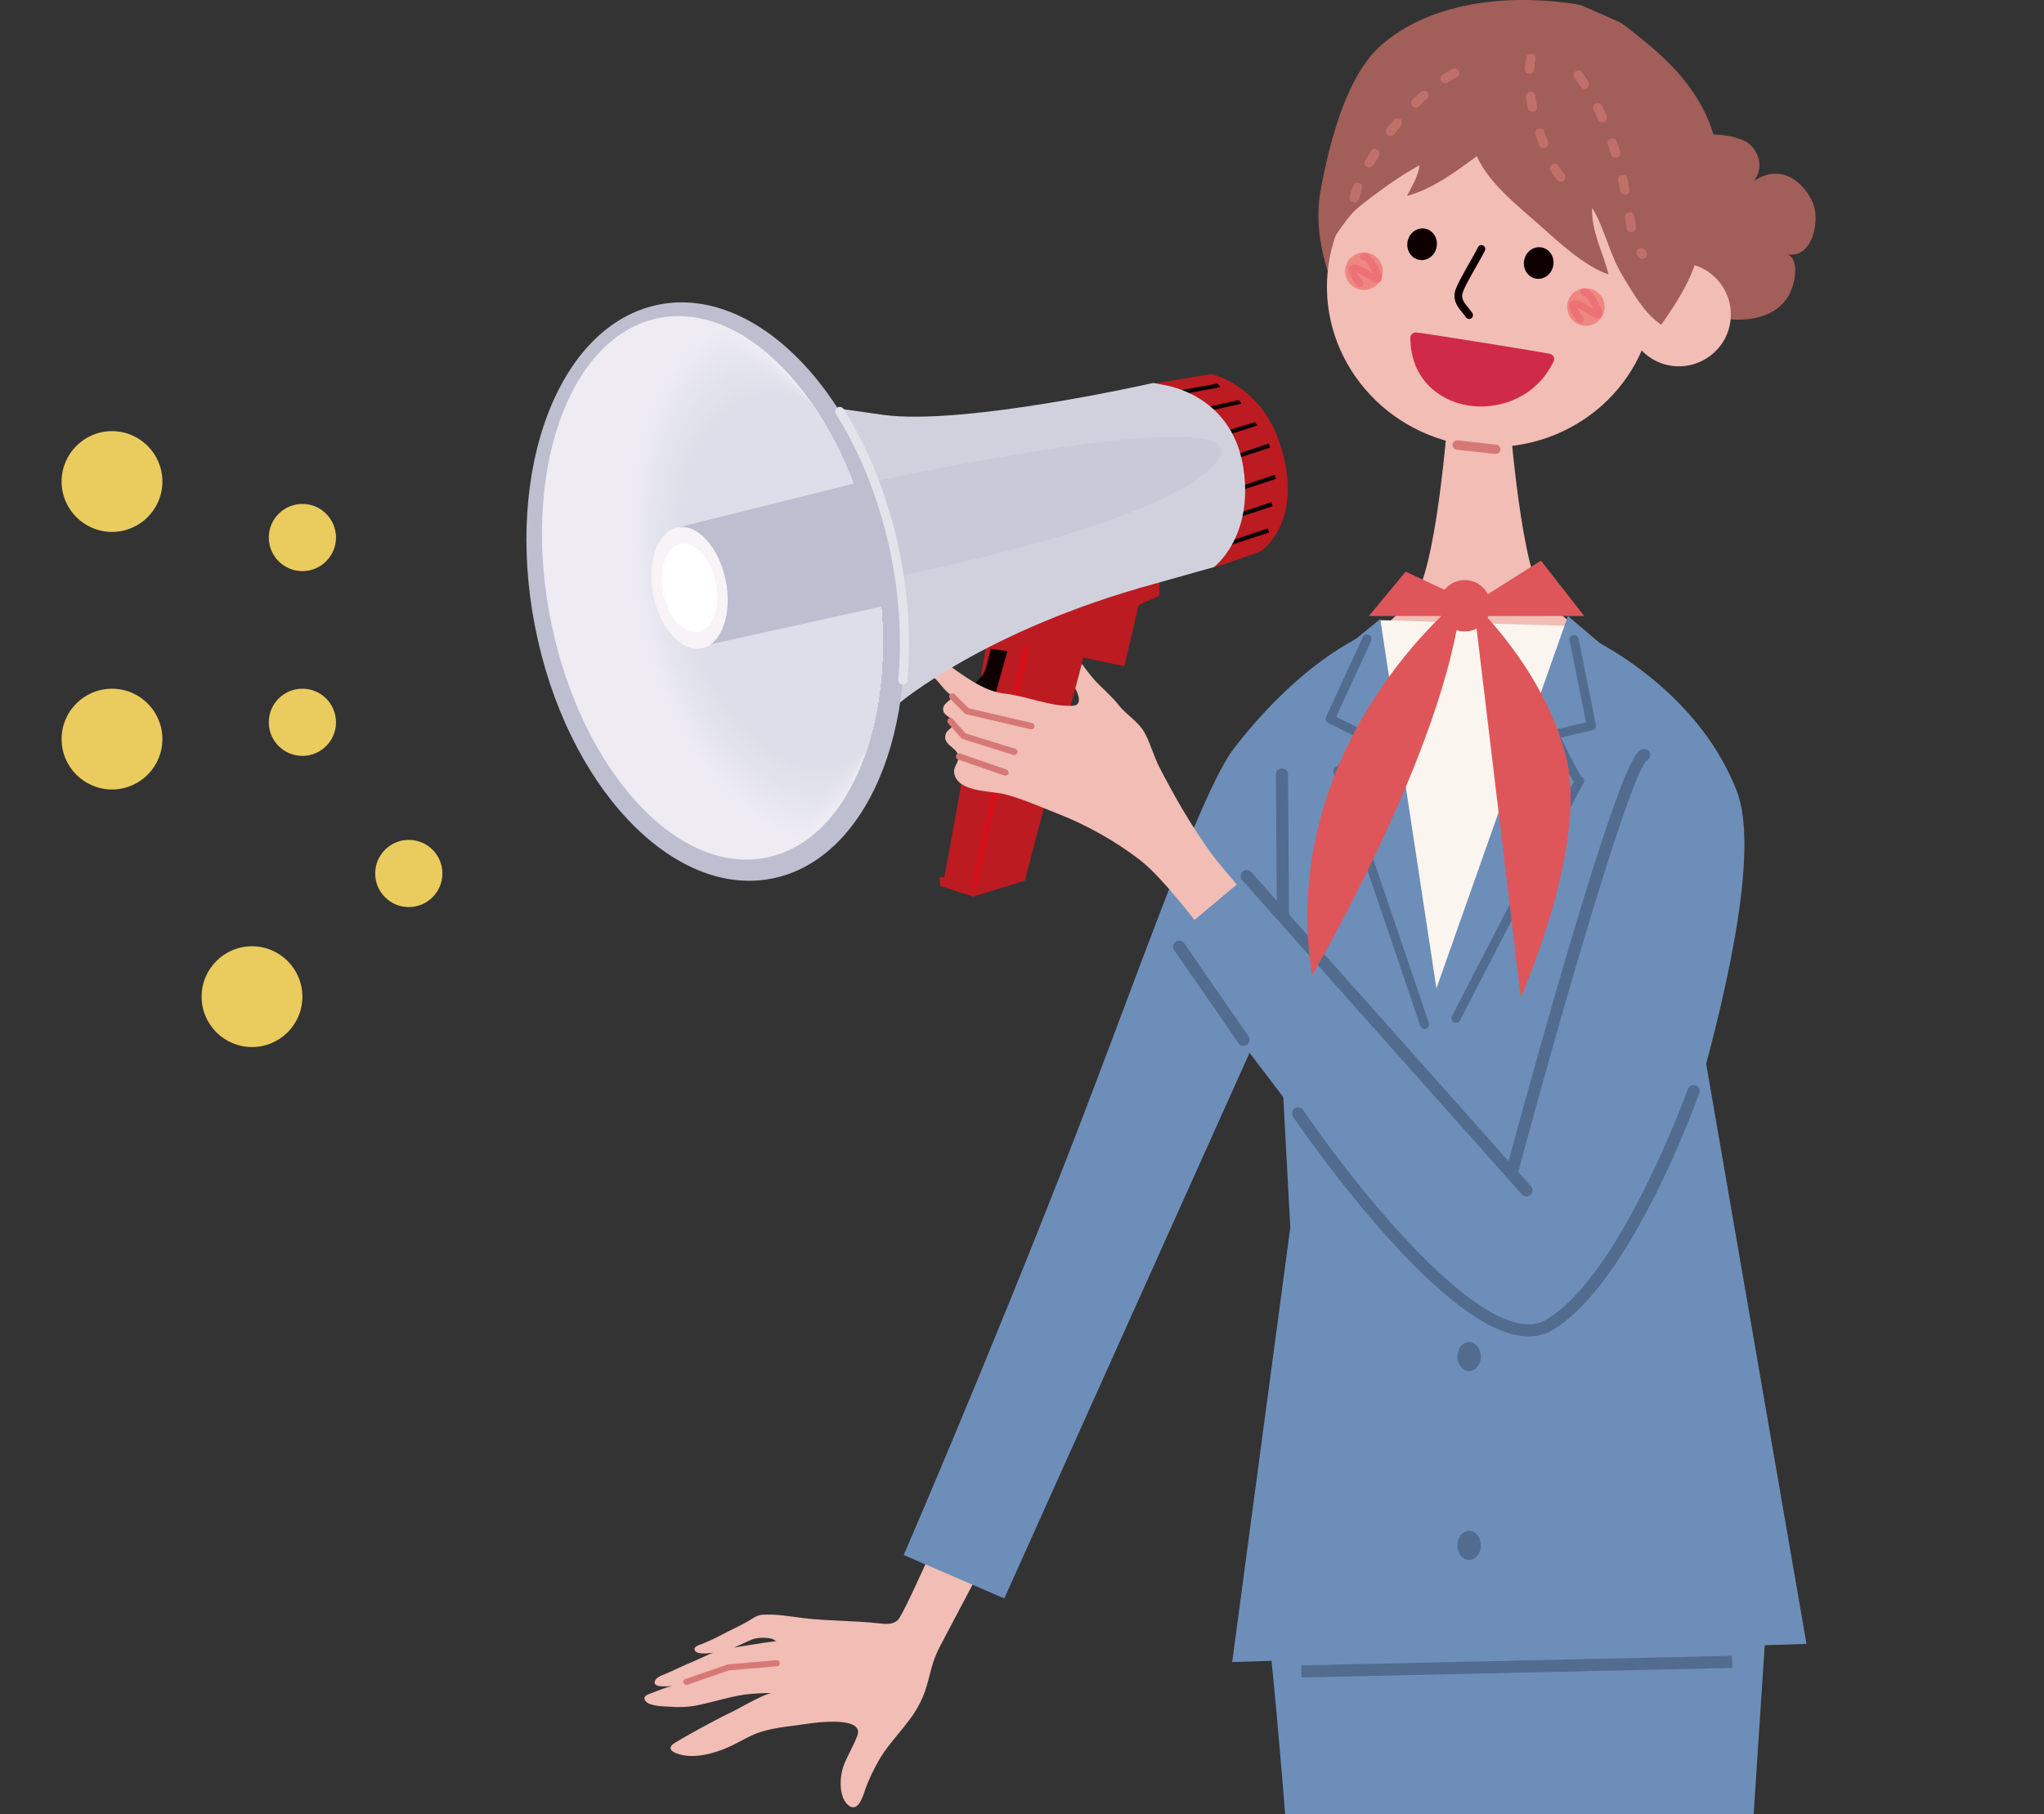 <svg width="365" height="324" viewBox="0 0 365 324" fill="none" xmlns="http://www.w3.org/2000/svg">
<rect x="0" y="0" width="365" height="324" fill="#333333" stroke="none"/>
<g clip-path="url(#clip0_17560_2456)">
<path d="M264.577 112.186L281.538 111.84C281.538 111.84 280.462 111.458 276.04 107.304C271.614 103.149 269.527 73.799 269.527 73.799H264.059H258.591C258.591 73.799 256.509 103.149 252.083 107.304L247.656 111.463L263.541 112.191V112.241L264.059 112.216L264.577 112.241V112.191V112.186Z" fill="#F1BDB5"/>
<path d="M246.544 110.751L244.441 113.385L255.93 179.391L281.537 111.84L246.544 110.751Z" fill="#FBF5EF"/>
<path d="M197.948 203.126C196.807 205.815 195.665 208.505 194.523 211.195C191.751 217.718 175.806 255.252 175.731 255.428C172.366 263.331 161.647 288.155 160.319 289.339C159.343 290.212 158.146 290.057 156.934 289.921C152.422 289.414 148.031 289.535 143.519 288.993C141.205 288.712 138.585 288.235 136.246 288.381C135.376 288.436 134.862 288.752 134.103 289.224C132.287 290.353 130.295 291.186 128.419 292.199C127.388 292.761 126.427 293.163 125.351 293.604C124.979 293.755 124.008 294.001 124.023 294.507C124.073 296.143 129.314 294.814 130.17 294.553C131.694 294.086 132.981 293.313 134.42 292.756C135.23 292.44 137.8 292.295 138.429 293.027C138.509 293.047 138.595 293.067 138.675 293.092C135.818 293.424 132.825 293.991 129.923 294.427C127.72 294.758 125.829 295.882 123.786 296.735C122.252 297.373 120.753 298.1 119.239 298.778C118.681 299.029 117.439 299.42 117.097 299.947C115.884 301.788 120.321 301.046 121.03 301.011C119.617 300.976 117.499 301.969 116.166 302.446C115.427 302.707 114.672 303.068 115.301 303.836C116.025 304.724 118.425 304.739 119.436 304.809C121.121 304.93 122.796 304.91 124.45 304.573C127.297 304.001 129.913 303.118 132.891 302.657C133.902 302.501 136.829 302.31 137.85 302.396C136.91 302.32 132.69 304.689 131.865 305.14C130.678 305.798 129.938 306.079 128.736 306.711C125.99 308.156 123.253 309.616 120.592 311.212C118.309 312.582 121.181 313.43 122.655 313.571C125.316 313.826 128.313 312.893 130.698 311.749C132.468 310.896 134.068 309.862 135.959 309.28C138.64 308.452 141.497 308.287 144.263 307.85C145.305 307.685 154.424 306.4 153.096 309.978C152.437 311.744 151.456 313.34 150.742 315.096C149.962 317.013 149.641 320.761 151.426 322.352C153.146 323.882 154.047 320.952 154.474 319.702C155.113 317.836 155.998 316.024 156.979 314.323C158.951 310.911 161.999 308.272 163.916 304.839C166.25 300.659 165.681 298.06 167.945 293.865C170.324 289.449 205.448 222.455 208.697 216.428C210.025 213.965 211.358 211.496 212.686 209.032L197.964 203.121L197.948 203.126Z" fill="#F1BDB5"/>
<path d="M205.645 68.575L216.338 66.804C216.338 66.804 224.784 68.66 228.31 78.551C233.415 92.867 225.191 98.432 225.191 98.432C225.191 98.432 215.83 101.949 215.83 101.407C215.83 100.865 205.645 68.575 205.645 68.575Z" fill="#BB1B21"/>
<path d="M217.898 69.142L210.997 70.437L210.846 69.684L217.425 68.495L217.898 69.142Z" fill="#0E0000"/>
<path d="M221.726 72.088L214.87 73.618L214.699 72.871L221.228 71.456L221.726 72.088Z" fill="#0E0000"/>
<path d="M224.602 75.972L217.907 78.104L217.666 77.372L224.049 75.39L224.602 75.972Z" fill="#0E0000"/>
<path d="M221.172 87.719L227.847 85.531L227.61 84.798L221.278 86.921L221.172 87.719Z" fill="#0E0000"/>
<path d="M220.137 82.129L226.806 79.941L226.575 79.208L220.237 81.331L220.137 82.129Z" fill="#0E0000"/>
<path d="M220.584 92.606L227.259 90.413L227.022 89.686L220.69 91.808L220.584 92.606Z" fill="#0E0000"/>
<path d="M219.965 97.283L226.635 95.09L226.403 94.362L220.07 96.485L219.965 97.283Z" fill="#0E0000"/>
<path d="M193.489 117.309L183.006 157.292L173.781 160.132L167.951 158.236C167.951 158.236 167.544 156.474 168.087 156.61L168.63 156.745L176.497 113.31L193.489 117.304V117.309Z" fill="#BB1B21"/>
<path d="M182.735 115.347L173.379 158.511L174.46 158.376L183.821 115.754L182.735 115.347Z" fill="#D50F19"/>
<path d="M179.886 116.296L177.175 126.036L173.649 125.223C173.649 125.223 173.242 122.924 174.193 121.976C175.143 121.028 175.551 120.486 175.822 119.944C176.094 119.402 176.909 115.884 176.909 115.884L179.891 116.291L179.886 116.296Z" fill="#0E0000"/>
<path d="M177.312 113.997L200.777 119L203.353 108.041L207.015 106.415V102.09L177.312 113.997Z" fill="#BB1B21"/>
<path d="M281.567 112.778C281.567 112.778 302.441 121.449 310.142 141.285C317.848 161.126 290.364 235 290.364 235L269.973 236.089L281.567 112.778Z" fill="#6D8EB9"/>
<path d="M279.987 110.018L256.502 176.526L246.478 110.555L225.503 127.651L230.407 219.238L220.035 296.841L322.586 293.594L299.147 158.03L299.217 126.361L279.987 110.018Z" fill="#6D8EB9"/>
<path d="M305.576 56.115C308.368 59.106 303.921 61.891 298.725 59.693C294.827 58.047 289.903 53.792 288.489 49.853C285.713 42.08 291.552 28.848 298.926 25.591C302.815 23.875 307.261 23.429 311.29 25.044C313.408 25.892 315.495 29.37 313.166 32.366C319.127 28.286 323.437 34.498 324.026 37.143C324.73 40.274 323.453 46.105 319.207 45.422C321.521 46.486 320.44 50.932 319.459 52.693C316.788 57.49 310.314 57.626 305.722 56.542C305.687 56.592 305.536 56.08 305.566 56.111L305.576 56.115Z" fill="#A25E58"/>
<path d="M305.305 42.035C299.857 58.529 280.381 71.255 280.381 71.255L245.986 65.464C245.986 65.464 233.064 49.03 235.806 34.102C236.711 29.134 237.903 24.217 239.498 19.851C241.318 14.868 243.677 10.663 246.66 8.059C253.888 1.751 263.606 0.141 271.086 4.68781e-06C274.506 -0.04 277.429 0.201 279.456 0.467C281.256 0.682 282.333 0.928 282.333 0.928L282.489 0.989L289.264 3.974C289.264 3.974 290.25 4.591 291.759 5.821C297.775 10.658 312.095 21.467 305.305 42.035Z" fill="#A25E58"/>
<path d="M295.169 55.413C293.011 70.963 278.289 81.782 262.278 79.564C246.288 77.351 235.051 62.945 237.219 47.399C239.377 31.839 254.094 21.035 270.1 23.253C286.11 25.451 297.332 39.852 295.169 55.413Z" fill="#F1BDB5"/>
<path d="M308.991 57.445C308.291 62.498 303.619 66.026 298.538 65.339C293.468 64.626 289.932 59.959 290.636 54.896C291.335 49.853 296.008 46.316 301.078 47.018C306.159 47.721 309.695 52.377 308.986 57.45L308.991 57.445Z" fill="#F1BDB5"/>
<path d="M241.374 28.065C239.95 30.901 238.657 33.811 237.762 36.872C237.254 38.608 235.529 42.653 236.6 44.313C238.869 42.09 240.176 38.944 242.732 36.902C245.896 34.383 250.02 31.352 253.491 29.516C253.214 31.568 252.168 33.209 251.247 34.975C255.608 33.881 260.171 30.529 263.722 27.88C265.834 32.722 270.965 36.676 274.747 40.048C278.067 43.004 282.977 47.62 287.252 49.01C286.241 45.061 284.143 41.333 284.304 37.098C286.563 40.781 287.393 45.427 289.742 49.236C291.804 52.588 293.464 55.764 296.648 58.007C300.793 52.041 304.223 46.536 303.977 38.693C303.791 32.817 301.18 27.022 298.071 22.265C295.008 17.578 290.245 14.622 285.195 12.53C283.525 11.837 280.954 11.953 279.456 10.774C278.158 9.765 276.905 9.253 275.024 8.972C266.8 7.728 258.767 10.207 251.745 14.728C246.66 17.999 244.12 22.586 241.369 28.07L241.374 28.065Z" fill="#A25E58"/>
<path d="M256.529 42.913C256.851 44.434 255.966 45.974 254.537 46.361C253.099 46.742 251.685 45.829 251.363 44.318C251.046 42.803 251.927 41.257 253.365 40.881C254.779 40.495 256.202 41.413 256.529 42.918V42.913Z" fill="#0E0000"/>
<path d="M277.353 46.265C277.67 47.786 276.784 49.326 275.361 49.713C273.927 50.094 272.509 49.181 272.182 47.67C271.87 46.155 272.75 44.614 274.189 44.233C275.607 43.847 277.026 44.765 277.358 46.27L277.353 46.265Z" fill="#0E0000"/>
<path d="M262.228 56.954C262.047 56.923 261.881 56.823 261.77 56.663C261.569 56.367 261.333 56.075 261.106 55.8C260.347 54.866 259.487 53.812 259.788 52.212C259.975 51.248 261.041 49.331 262.52 46.727C263.133 45.653 263.712 44.635 263.908 44.178C264.059 43.832 264.461 43.671 264.813 43.822C265.16 43.972 265.321 44.379 265.171 44.725C264.944 45.247 264.376 46.25 263.717 47.404C262.696 49.201 261.297 51.66 261.142 52.473C260.965 53.396 261.398 53.983 262.173 54.936C262.419 55.237 262.676 55.549 262.912 55.895C263.128 56.206 263.043 56.633 262.731 56.848C262.58 56.954 262.404 56.989 262.233 56.959L262.228 56.954Z" fill="#0E0000"/>
<path d="M262.947 72.519C262.514 72.474 262.092 72.409 261.679 72.329C256.966 71.385 251.911 67.747 251.846 60.341C251.846 59.809 252.288 59.372 252.852 59.367C253.415 59.357 276.417 63.02 276.93 63.241C277.443 63.462 277.67 64.029 277.438 64.516C274.435 70.858 268.082 73.051 262.952 72.519H262.947Z" fill="#CF2A4A"/>
<path d="M278.586 32.456C278.399 32.426 278.223 32.336 278.088 32.185C277.665 31.708 277.258 31.131 276.87 30.479C276.634 30.082 276.765 29.571 277.167 29.33C277.569 29.094 278.083 29.224 278.314 29.626C278.646 30.188 278.993 30.675 279.35 31.076C279.657 31.422 279.622 31.954 279.275 32.255C279.078 32.426 278.822 32.491 278.586 32.451V32.456ZM275.492 26.445C275.2 26.399 274.944 26.199 274.833 25.902C274.707 25.551 274.587 25.205 274.476 24.879L274.189 24.061C274.038 23.624 274.275 23.148 274.707 22.997C275.145 22.847 275.623 23.077 275.774 23.519L276.055 24.327C276.166 24.653 276.287 24.994 276.413 25.34C276.569 25.777 276.342 26.254 275.905 26.409C275.764 26.459 275.623 26.47 275.487 26.45L275.492 26.445ZM273.52 19.946C273.188 19.891 272.907 19.64 272.836 19.294C272.695 18.631 272.575 17.969 272.484 17.327C272.419 16.87 272.741 16.444 273.198 16.384C273.656 16.318 274.084 16.639 274.144 17.096C274.23 17.703 274.34 18.325 274.471 18.953C274.567 19.404 274.28 19.851 273.827 19.946C273.722 19.966 273.616 19.966 273.52 19.946ZM272.997 13.192C272.575 13.127 272.263 12.741 272.293 12.304C272.333 11.752 272.399 11.2 272.489 10.668C272.509 10.543 272.529 10.417 272.55 10.292C272.63 9.84 273.058 9.544 273.505 9.614C273.515 9.614 273.52 9.614 273.52 9.614C273.978 9.695 274.28 10.131 274.194 10.588C274.174 10.703 274.154 10.814 274.134 10.929C274.054 11.416 273.998 11.923 273.958 12.424C273.923 12.886 273.525 13.232 273.058 13.192C273.032 13.192 273.007 13.192 272.987 13.187L272.997 13.192Z" fill="#C07069"/>
<path d="M293.151 46.23C292.97 46.2 292.799 46.11 292.663 45.964C292.567 45.859 292.477 45.754 292.391 45.648C292.104 45.287 292.16 44.76 292.522 44.474C292.884 44.183 293.412 44.243 293.699 44.605C293.769 44.69 293.835 44.77 293.91 44.85C294.222 45.197 294.192 45.724 293.85 46.035C293.654 46.21 293.397 46.275 293.156 46.24L293.151 46.23ZM291.169 41.473C290.827 41.418 290.54 41.152 290.48 40.796C290.374 40.184 290.284 39.561 290.198 38.954L290.183 38.844C290.123 38.387 290.44 37.966 290.902 37.901C291.36 37.835 291.783 38.156 291.848 38.613L291.863 38.718C291.944 39.31 292.024 39.908 292.13 40.5C292.21 40.956 291.903 41.393 291.451 41.473C291.355 41.488 291.264 41.488 291.169 41.473ZM290.032 34.774C289.695 34.719 289.408 34.463 289.343 34.107C289.222 33.475 289.092 32.847 288.961 32.22C288.865 31.769 289.152 31.327 289.605 31.227C290.057 31.131 290.505 31.417 290.601 31.869C290.736 32.506 290.867 33.148 290.993 33.791C291.083 34.242 290.787 34.684 290.329 34.769C290.228 34.789 290.128 34.789 290.037 34.769L290.032 34.774ZM288.387 28.176C288.106 28.131 287.864 27.95 287.754 27.669C287.744 27.654 287.733 27.604 287.723 27.584C287.522 26.997 287.316 26.394 287.11 25.807C286.954 25.371 287.18 24.894 287.618 24.738C288.055 24.583 288.538 24.809 288.689 25.245C288.905 25.842 289.117 26.45 289.323 27.067C289.469 27.498 289.247 27.98 288.82 28.136C288.674 28.186 288.528 28.201 288.392 28.176H288.387ZM285.983 21.838C285.711 21.793 285.465 21.617 285.349 21.351C285.093 20.769 284.826 20.192 284.544 19.62C284.343 19.204 284.514 18.702 284.932 18.501C285.349 18.3 285.852 18.471 286.053 18.888C286.345 19.48 286.622 20.072 286.883 20.679C287.069 21.101 286.878 21.597 286.456 21.783C286.3 21.853 286.139 21.868 285.988 21.843L285.983 21.838ZM282.789 15.842C282.563 15.807 282.351 15.676 282.216 15.465C281.874 14.933 281.511 14.402 281.149 13.895C280.878 13.518 280.968 12.996 281.345 12.731C281.723 12.46 282.246 12.545 282.517 12.926C282.895 13.458 283.272 14.01 283.629 14.567C283.875 14.959 283.765 15.475 283.372 15.721C283.191 15.837 282.98 15.877 282.784 15.842H282.789Z" fill="#C07069"/>
<path d="M241.71 36.144C241.71 36.144 241.659 36.134 241.634 36.129C241.187 36.014 240.915 35.557 241.031 35.105C241.192 34.483 241.398 33.836 241.644 33.174C241.805 32.742 242.288 32.521 242.721 32.682C243.153 32.842 243.375 33.324 243.214 33.756C242.987 34.363 242.796 34.96 242.65 35.527C242.54 35.949 242.127 36.209 241.705 36.144H241.71ZM244.386 29.912C244.29 29.897 244.194 29.862 244.104 29.811C243.701 29.581 243.561 29.074 243.792 28.672C244.109 28.11 244.451 27.543 244.813 26.976C245.06 26.585 245.578 26.465 245.97 26.715C246.362 26.961 246.478 27.478 246.232 27.87C245.884 28.417 245.558 28.963 245.246 29.5C245.07 29.811 244.718 29.967 244.386 29.912ZM248.188 24.272C248.052 24.252 247.922 24.197 247.806 24.106C247.439 23.825 247.373 23.298 247.66 22.932C248.062 22.41 248.48 21.898 248.902 21.396C249.199 21.04 249.727 20.995 250.079 21.291C250.437 21.587 250.482 22.114 250.185 22.47C249.773 22.957 249.375 23.454 248.983 23.961C248.787 24.212 248.48 24.317 248.188 24.272ZM252.7 19.189C252.529 19.163 252.368 19.083 252.237 18.953C251.91 18.622 251.915 18.095 252.247 17.768C252.725 17.302 253.208 16.84 253.686 16.409C254.028 16.098 254.556 16.123 254.868 16.469C255.18 16.81 255.155 17.342 254.808 17.648C254.345 18.065 253.877 18.506 253.419 18.958C253.223 19.154 252.947 19.229 252.695 19.189H252.7ZM257.941 14.858C257.72 14.823 257.509 14.697 257.378 14.492C257.121 14.105 257.232 13.589 257.619 13.333C258.218 12.941 258.807 12.595 259.365 12.304C259.772 12.088 260.28 12.249 260.492 12.66C260.708 13.067 260.552 13.573 260.134 13.789C259.626 14.055 259.088 14.376 258.535 14.738C258.349 14.858 258.143 14.898 257.941 14.863V14.858Z" fill="#C07069"/>
<path d="M286.512 55.358C286.215 57.184 284.5 58.424 282.664 58.128C280.833 57.832 279.591 56.115 279.888 54.289C280.184 52.462 281.905 51.228 283.735 51.524C285.566 51.82 286.809 53.531 286.512 55.358Z" fill="#EF8781"/>
<path d="M246.871 48.97C246.575 50.797 244.859 52.036 243.023 51.74C241.197 51.444 239.95 49.733 240.247 47.906C240.544 46.08 242.264 44.845 244.095 45.136C245.926 45.432 247.168 47.143 246.871 48.97Z" fill="#EF8781"/>
<path d="M282.051 57.626C281.895 57.601 281.749 57.521 281.649 57.39C281.075 56.653 279.783 54.851 280.286 54.093C280.442 53.847 280.683 53.687 280.98 53.627C281.77 53.466 282.846 54.048 284.209 54.972L284.395 55.097C284.446 55.127 284.496 55.157 284.541 55.187C284.516 55.142 284.496 55.102 284.471 55.052C284.415 54.956 284.36 54.846 284.305 54.726C283.993 54.123 283.359 52.874 282.801 52.784C282.786 52.784 282.776 52.784 282.766 52.779C282.423 52.724 282.187 52.412 282.227 52.066C282.273 51.715 282.594 51.464 282.947 51.514C284.189 51.685 284.949 53.16 285.452 54.149L285.607 54.455C286.02 55.227 286.407 56.101 285.854 56.607C285.301 57.119 284.456 56.658 283.706 56.176L283.495 56.035C282.514 55.373 281.946 55.082 281.624 54.962C281.89 55.478 282.398 56.251 282.675 56.602C282.891 56.883 282.841 57.285 282.564 57.506C282.418 57.621 282.237 57.661 282.066 57.631L282.051 57.626Z" fill="#EC7278"/>
<path d="M242.691 51.283C242.535 51.258 242.395 51.178 242.294 51.047C241.841 50.475 240.403 48.549 240.916 47.751C241.082 47.5 241.323 47.339 241.62 47.284C242.415 47.123 243.481 47.706 244.839 48.624L245.03 48.754C245.081 48.785 245.126 48.815 245.171 48.84C245.151 48.8 245.131 48.754 245.106 48.709L244.94 48.393C244.628 47.781 243.989 46.516 243.416 46.436C243.058 46.386 242.812 46.07 242.862 45.718C242.908 45.367 243.23 45.116 243.582 45.161C244.819 45.312 245.589 46.817 246.092 47.811L246.242 48.107C246.655 48.88 247.047 49.748 246.489 50.26C245.936 50.772 245.091 50.305 244.341 49.828L244.12 49.683C243.144 49.02 242.576 48.734 242.254 48.614C242.525 49.136 243.038 49.913 243.305 50.255C243.526 50.531 243.476 50.937 243.199 51.153C243.053 51.268 242.867 51.309 242.696 51.283H242.691Z" fill="#EC7278"/>
<path d="M267.006 81.075L260.12 80.317C259.657 80.267 259.33 79.85 259.38 79.394C259.43 78.932 259.843 78.601 260.306 78.651L267.187 79.409C267.644 79.459 267.976 79.87 267.926 80.332C267.876 80.789 267.463 81.12 267.001 81.07L267.006 81.075Z" fill="#D67976"/>
<path d="M245.034 112.778C245.034 112.778 233.425 116.757 220.393 133.602C214.331 141.435 202.853 175.196 190.484 206.879C176.249 243.345 161.381 277.723 161.381 277.723L179.338 285.475L231.242 169.993L241.056 136.593L245.034 112.778Z" fill="#6D8EB9"/>
<path d="M167.071 121.273C167.961 122.182 168.942 123.682 170.074 124.284C169.732 125.348 168.273 125.534 168.424 126.858C168.545 127.907 170.225 128.198 170.31 129.111C170.381 129.879 169.198 130.271 168.932 130.943C168.127 132.965 170.657 133.337 171.11 134.837C171.457 135.981 170.174 136.844 170.391 138.084C170.984 141.526 176.899 141.195 179.404 141.847C182.674 142.695 185.792 144.11 188.926 145.334C194.006 147.317 199.142 150.207 203.473 153.519C207.482 156.575 213.492 164.513 216.526 168.452C217.879 170.208 217.164 171.227 219.991 170.821C220.605 170.735 221.676 169.842 222.255 169.561C224.402 168.507 226.611 167.579 225.75 165.376C223.99 160.87 219.302 156.499 216.465 152.636C212.884 147.758 209.871 142.509 207.094 137.145C206.083 135.188 205.515 133.041 204.514 131.084C203.377 128.866 201.184 127.767 199.7 125.855C198.357 124.129 196.647 122.824 195.214 121.173C194.474 120.32 193.176 118.559 193.176 118.559L192.014 122.944C192.014 122.944 193.72 125.93 191.602 126.046C187.643 126.266 183.368 124.309 179.429 123.878C176.2 123.522 173.444 121.61 170.843 119.818C168.565 118.248 166.452 115.488 163.6 114.956C162.423 114.735 160.894 115.142 161.865 116.431C162.8 117.686 164.44 118.609 165.537 119.758C166.035 120.28 166.563 120.767 167.066 121.284L167.071 121.273Z" fill="#F1BDB5"/>
<path d="M172.337 127.455C172.337 127.455 172.307 127.43 172.297 127.42L169.661 124.801C169.435 124.58 169.43 124.219 169.651 123.993C169.872 123.767 170.24 123.762 170.461 123.983L172.981 126.492L184.293 129.126C184.6 129.197 184.791 129.503 184.721 129.814C184.651 130.12 184.344 130.311 184.032 130.24L172.564 127.571C172.478 127.551 172.398 127.511 172.332 127.46L172.337 127.455Z" fill="#D67976"/>
<path d="M171.732 131.906C171.732 131.906 171.712 131.886 171.697 131.876L169.348 129.212C169.117 128.996 169.107 128.635 169.328 128.404C169.544 128.178 169.901 128.158 170.138 128.384L172.411 130.973L181.334 133.748C181.626 133.863 181.772 134.195 181.656 134.491C181.541 134.782 181.204 134.927 180.912 134.807L171.888 131.992C171.833 131.972 171.782 131.941 171.742 131.906H171.732Z" fill="#D67976"/>
<path d="M170.908 135.555C170.722 135.404 170.647 135.148 170.732 134.912C170.843 134.616 171.175 134.466 171.472 134.576L179.741 137.436C180.038 137.547 180.189 137.878 180.078 138.169C179.967 138.465 179.64 138.615 179.344 138.505L171.074 135.645C171.014 135.625 170.959 135.595 170.913 135.555H170.908Z" fill="#D67976"/>
<path d="M160.602 125.564C160.602 125.564 175.953 112.507 206.199 104.253L216.777 101.277C216.777 101.277 223.829 95.998 222.068 83.82C220.303 71.641 210.268 69.207 208.095 68.801L205.927 68.394C205.927 68.394 172.02 76.107 157.639 74.08L143.264 72.048L160.602 125.564Z" fill="#D1D1DE"/>
<path d="M156.15 85.987C156.15 85.987 225.594 70.833 217.456 82.199C209.317 93.564 159.676 103.038 159.676 103.038L156.15 85.987Z" fill="#C9C9D8"/>
<path d="M159.968 99.36C165.526 127.671 155.607 153.433 137.816 156.911C120.025 160.383 101.097 140.256 95.544 111.945C89.986 83.639 99.905 57.872 117.696 54.394C135.487 50.917 154.415 71.049 159.968 99.36Z" fill="#BDBED0"/>
<path d="M154.762 133.929C152.131 141.887 147.786 148.039 142.137 151.195C140.608 152.048 138.983 152.686 137.273 153.072C121.418 156.695 104.06 138.104 98.497 111.549C92.944 84.994 101.283 60.531 117.143 56.908C120.468 56.151 123.863 56.367 127.203 57.435C133.601 59.478 139.783 64.626 144.893 71.962C149.823 79.032 153.756 88.135 155.914 98.442C158.655 111.529 158.016 124.104 154.762 133.934V133.929Z" fill="#EEEBF3"/>
<path d="M155.909 98.442C153.756 88.135 149.823 79.032 144.888 71.962C139.778 64.626 133.591 59.478 127.198 57.435C114.563 64.481 108.456 86.504 113.411 110.194C117.807 131.179 129.567 147.186 142.132 151.195C147.78 148.039 152.126 141.887 154.757 133.929C158.011 124.099 158.645 111.529 155.909 98.437V98.442Z" fill="#EEEBF3"/>
<path d="M154.761 133.929C152.191 141.476 147.996 147.312 142.569 150.297C130.105 146.699 118.329 130.888 113.968 110.068C109.084 86.71 115.166 65.007 127.7 58.248C133.897 60.115 139.903 64.982 144.893 71.962C149.822 79.033 153.756 88.135 155.913 98.442C158.655 111.529 158.016 124.104 154.761 133.934V133.929Z" fill="#EDEBF3"/>
<path d="M154.762 133.929C152.247 141.069 148.208 146.584 143.002 149.404C130.638 146.212 118.848 130.597 114.522 109.943C109.708 86.921 115.769 65.539 128.193 59.061C134.194 60.752 140.019 65.338 144.888 71.967C149.817 79.037 153.751 88.14 155.908 98.447C158.65 111.534 158.011 124.109 154.757 133.939L154.762 133.929Z" fill="#ECEAF2"/>
<path d="M154.763 133.929C152.308 140.663 148.42 145.851 143.44 148.506C131.177 145.721 119.372 130.306 115.081 109.813C110.338 87.127 116.379 66.061 128.697 59.869C134.502 61.39 140.145 65.685 144.894 71.962C149.823 79.033 153.757 88.135 155.914 98.442C158.656 111.529 158.017 124.104 154.763 133.934V133.929Z" fill="#EBE9F2"/>
<path d="M154.762 133.929C152.367 140.256 148.63 145.124 143.872 147.613C131.709 145.234 119.889 130.015 115.633 109.692C110.956 87.337 116.976 66.598 129.194 60.687C134.798 62.032 140.265 66.046 144.893 71.967C149.822 79.038 153.756 88.14 155.913 98.447C158.655 111.534 158.016 124.109 154.762 133.939V133.929Z" fill="#EAE9F1"/>
<path d="M154.762 133.929C152.428 139.85 148.842 144.396 144.305 146.714C132.243 144.742 120.407 129.724 116.187 109.562C111.58 87.543 117.58 67.12 129.693 61.495C135.1 62.669 140.386 66.397 144.893 71.962C149.823 79.033 153.756 88.135 155.914 98.442C158.655 111.529 158.016 124.104 154.762 133.934V133.929Z" fill="#E9E8F0"/>
<path d="M154.763 133.929C152.489 139.443 149.054 143.669 144.738 145.816C132.777 144.251 120.931 129.428 116.741 109.431C112.204 87.744 118.185 67.647 130.186 62.303C135.392 63.301 140.503 66.744 144.889 71.962C149.818 79.032 153.752 88.135 155.909 98.442C158.651 111.529 158.012 124.104 154.758 133.934L154.763 133.929Z" fill="#E8E7F0"/>
<path d="M154.763 133.929C152.545 139.037 149.265 142.941 145.176 144.923C133.315 143.764 121.454 129.137 117.3 109.306C112.833 87.954 118.788 68.174 130.689 63.116C135.699 63.944 140.634 67.1 144.894 71.962C149.823 79.033 153.757 88.135 155.915 98.442C158.656 111.529 158.017 124.104 154.763 133.934V133.929Z" fill="#E7E6EF"/>
<path d="M154.762 133.929C152.604 138.63 149.475 142.208 145.607 144.025C133.852 143.272 121.971 128.845 117.852 109.18C113.455 88.165 119.391 68.701 131.186 63.928C136 64.581 140.753 67.456 144.893 71.962C149.822 79.032 153.756 88.135 155.913 98.442C158.655 111.529 158.016 124.104 154.762 133.934V133.929Z" fill="#E5E5EE"/>
<path d="M154.761 133.929C152.664 138.224 149.686 141.481 146.039 143.132C134.385 142.785 122.489 128.555 118.405 109.055C114.079 88.371 119.989 69.233 131.679 64.742C136.291 65.218 140.868 67.807 144.887 71.962C149.817 79.032 153.75 88.135 155.908 98.442C158.649 111.529 158.011 124.104 154.756 133.934L154.761 133.929Z" fill="#E4E4EE"/>
<path d="M154.762 133.929C152.725 137.818 149.903 140.753 146.473 142.233C134.919 142.294 123.008 128.263 118.959 108.924C114.699 88.577 120.594 69.754 132.178 65.549C136.594 65.855 140.99 68.159 144.889 71.962C149.818 79.032 153.751 88.135 155.909 98.442C158.651 111.529 158.012 124.104 154.757 133.934L154.762 133.929Z" fill="#E3E3ED"/>
<path d="M154.763 133.929C152.786 137.406 150.115 140.026 146.911 141.335C135.458 141.802 123.536 127.967 119.518 108.799C115.328 88.782 121.203 70.286 132.681 66.362C136.901 66.493 141.116 68.515 144.894 71.962C149.823 79.033 153.757 88.135 155.914 98.442C158.656 111.529 158.017 124.104 154.763 133.934V133.929Z" fill="#E2E2EC"/>
<path d="M154.761 133.929C152.84 137 150.325 139.293 147.342 140.442C135.99 141.315 124.053 127.681 120.075 108.673C115.955 88.993 121.805 70.813 133.183 67.175C137.202 67.135 141.241 68.866 144.898 71.962C149.827 79.032 153.76 88.135 155.918 98.442C158.66 111.529 158.021 124.103 154.766 133.934L154.761 133.929Z" fill="#E1E2EC"/>
<path d="M154.763 133.929C152.902 136.593 150.538 138.565 147.776 139.544C136.524 140.823 124.573 127.385 120.63 108.543C116.581 89.199 122.41 71.34 133.677 67.983C137.5 67.767 141.358 69.217 144.894 71.962C149.824 79.032 153.757 88.135 155.915 98.442C158.656 111.529 158.017 124.104 154.763 133.934V133.929Z" fill="#E0E1EB"/>
<path d="M154.763 133.929C152.962 136.187 150.749 137.838 148.209 138.65C137.057 140.337 125.091 127.099 121.183 108.422C117.204 89.409 123.014 71.872 134.175 68.801C137.802 68.409 141.479 69.579 144.894 71.967C149.823 79.037 153.757 88.14 155.915 98.447C158.656 111.534 158.017 124.109 154.763 133.939V133.929Z" fill="#DFE0EA"/>
<path d="M154.761 133.929C153.021 135.78 150.959 137.11 148.64 137.752C137.589 139.845 125.608 126.803 121.735 108.292C117.821 89.615 123.611 72.399 134.672 69.609C138.097 69.047 141.598 69.925 144.893 71.962C149.822 79.032 153.755 88.135 155.913 98.442C158.655 111.529 158.016 124.104 154.761 133.934V133.929Z" fill="#DEDFE9"/>
<path d="M154.762 133.929C153.082 135.374 151.171 136.382 149.078 136.859C138.128 139.358 126.132 126.517 122.294 108.166C118.451 89.826 124.22 72.925 135.176 70.422C138.405 69.684 141.725 70.281 144.899 71.962C149.828 79.032 153.761 88.135 155.919 98.442C158.661 111.528 158.022 124.103 154.767 133.934L154.762 133.929Z" fill="#DDDEE9"/>
<path d="M153.605 86.093L120.342 94.377L125.06 115.468L158.454 108.076L153.605 86.093Z" fill="#BDBED0"/>
<path d="M161.226 122.252C161.226 122.252 161.176 122.252 161.151 122.252C160.703 122.212 160.371 121.815 160.411 121.369C161.045 114.304 160.623 106.952 159.164 99.516C157.318 90.122 153.897 81.27 149.265 73.919C149.023 73.538 149.139 73.041 149.521 72.8C149.904 72.559 150.407 72.675 150.643 73.056C155.381 80.578 158.882 89.62 160.763 99.204C162.252 106.787 162.68 114.293 162.031 121.514C161.996 121.936 161.639 122.252 161.221 122.252H161.226Z" fill="#E3E3EB"/>
<path d="M129.567 103.525C130.814 109.476 128.943 114.956 125.387 115.769C121.836 116.582 117.943 112.412 116.695 106.466C115.448 100.514 117.319 95.035 120.875 94.222C124.426 93.409 128.319 97.579 129.562 103.53L129.567 103.525Z" fill="#F7F3F6"/>
<path d="M127.811 103.926C128.716 108.252 127.358 112.231 124.773 112.823C122.192 113.41 119.366 110.384 118.46 106.059C117.555 101.734 118.913 97.754 121.498 97.162C124.079 96.575 126.906 99.601 127.811 103.926Z" fill="white"/>
<path d="M122.57 300.915C122.343 300.915 122.132 300.775 122.057 300.549C121.961 300.268 122.107 299.957 122.394 299.862L129.883 297.282C129.923 297.267 129.969 297.257 130.014 297.257L138.671 296.5C138.967 296.474 139.234 296.695 139.259 296.991C139.284 297.287 139.063 297.553 138.766 297.578L130.175 298.331L122.746 300.885C122.685 300.905 122.63 300.915 122.57 300.915Z" fill="#D67976"/>
<path d="M269.97 210.472C269.879 210.472 269.784 210.462 269.688 210.437C269.11 210.282 268.768 209.69 268.918 209.112C268.969 208.932 273.823 190.832 279.139 172.682C290.009 135.555 292.152 134.39 293.067 133.889C293.595 133.603 294.254 133.793 294.541 134.32C294.828 134.847 294.637 135.504 294.109 135.79C291.091 138.139 278.34 182.357 271.016 209.669C270.885 210.151 270.448 210.472 269.97 210.472Z" fill="#516C8F"/>
<path d="M229.116 167.017C228.522 167.017 228.034 166.535 228.029 165.943L227.838 138.324C227.838 137.727 228.316 137.24 228.914 137.235H228.919C229.513 137.235 230.001 137.717 230.006 138.309L230.197 165.928C230.197 166.525 229.719 167.012 229.121 167.017H229.116Z" fill="#516C8F"/>
<path d="M316.586 271.676L268.766 268.881L268.866 259.021L224.039 268.454C233.893 352.675 233.37 408.349 234.848 444.288L311.857 443.023C308.18 437.594 305.902 434.247 305.902 434.247L316.591 271.676H316.586Z" fill="#6D8EB9"/>
<path d="M268.802 214.221L222.632 156.484L208.281 168.512L255.352 230.363L268.802 214.221Z" fill="#6D8EB9"/>
<path d="M272.575 213.689C272.273 213.689 271.976 213.568 271.765 213.322L221.822 157.197C221.425 156.75 221.465 156.068 221.913 155.666C222.361 155.27 223.045 155.31 223.447 155.757L273.39 211.882C273.787 212.329 273.747 213.011 273.299 213.413C273.093 213.593 272.836 213.684 272.58 213.684L272.575 213.689Z" fill="#516C8F"/>
<path d="M222.058 186.773C221.711 186.773 221.374 186.607 221.163 186.306L209.679 169.696C209.337 169.205 209.463 168.532 209.956 168.191C210.449 167.85 211.123 167.975 211.465 168.467L222.948 185.076C223.29 185.568 223.164 186.241 222.672 186.582C222.485 186.712 222.269 186.773 222.058 186.773Z" fill="#516C8F"/>
<path d="M272.976 238.683C266.89 238.683 258.596 232.927 248.234 221.491C238.818 211.104 230.996 199.578 230.916 199.468C230.579 198.971 230.709 198.299 231.207 197.962C231.705 197.626 232.379 197.757 232.716 198.253C241.182 210.763 265.472 241.879 276.05 235.722C289.334 227.995 301.285 194.821 301.406 194.49C301.607 193.928 302.226 193.632 302.794 193.833C303.362 194.033 303.654 194.651 303.453 195.218C302.955 196.613 291.104 229.475 277.146 237.594C275.899 238.322 274.51 238.683 272.981 238.683H272.976Z" fill="#516C8F"/>
<path d="M309.284 295.725L232.359 297.427L232.407 299.589L309.332 297.888L309.284 295.725Z" fill="#516C8F"/>
<path d="M243.632 132.248C243.511 132.248 243.385 132.223 243.269 132.162L237.173 129.122C236.781 128.926 236.615 128.454 236.796 128.058L243.36 113.787C243.546 113.38 244.029 113.2 244.441 113.39C244.849 113.576 245.03 114.058 244.839 114.469L238.602 128.028L243.994 130.717C244.396 130.918 244.557 131.405 244.356 131.806C244.215 132.092 243.923 132.253 243.627 132.253L243.632 132.248Z" fill="#516C8F"/>
<path d="M254.455 183.762C254.093 183.792 253.741 183.571 253.615 183.21C247.851 166.164 239.174 140.643 238.224 138.269C238.133 138.144 238.073 137.988 238.058 137.818C238.022 137.406 238.304 137.025 238.707 136.939C238.707 136.939 238.707 136.939 238.712 136.939C239.627 135.961 242.705 131.57 245.381 127.551C245.628 127.175 246.136 127.074 246.508 127.325C246.885 127.576 246.986 128.078 246.734 128.449C242.655 134.576 240.824 137.06 239.868 138.038C239.989 138.365 240.155 138.826 240.361 139.398C240.799 140.633 241.418 142.399 242.152 144.522C243.45 148.27 245.24 153.504 247.479 160.067C251.332 171.377 255.155 182.693 255.155 182.693C255.3 183.119 255.069 183.576 254.641 183.722C254.576 183.742 254.511 183.757 254.45 183.762H254.455Z" fill="#516C8F"/>
<path d="M277.543 132.002C277.176 132.002 276.839 131.751 276.753 131.374C276.648 130.938 276.919 130.501 277.357 130.396L283.227 129.016L280.279 114.389C280.189 113.947 280.475 113.521 280.918 113.435C281.361 113.345 281.788 113.631 281.879 114.073L284.977 129.468C285.063 129.899 284.791 130.316 284.369 130.416L277.734 131.977C277.674 131.992 277.608 131.997 277.548 131.997L277.543 132.002Z" fill="#516C8F"/>
<path d="M260 182.678C259.874 182.678 259.748 182.648 259.628 182.588C259.23 182.382 259.069 181.895 259.276 181.494C259.276 181.494 264.748 170.871 270.246 160.263C273.435 154.101 275.99 149.193 277.831 145.681C278.872 143.694 279.748 142.038 280.366 140.879C280.653 140.342 280.884 139.915 281.055 139.609C280.261 138.5 278.817 135.77 275.698 129.111C275.507 128.705 275.683 128.223 276.091 128.033C276.498 127.842 276.981 128.018 277.172 128.424C279.219 132.8 281.609 137.597 282.368 138.701C282.755 138.841 282.972 139.263 282.876 139.664C282.836 139.83 282.755 139.975 282.645 140.091C281.352 142.299 268.958 166.244 260.719 182.241C260.573 182.522 260.292 182.683 259.995 182.683L260 182.678Z" fill="#516C8F"/>
<path d="M264.435 242.276C264.435 243.706 263.495 244.87 262.338 244.87C261.181 244.87 260.24 243.711 260.24 242.276C260.24 240.841 261.181 239.682 262.338 239.682C263.495 239.682 264.435 240.841 264.435 242.276Z" fill="#516C8F"/>
<path d="M264.441 276.002C264.441 277.432 263.5 278.596 262.344 278.596C261.187 278.596 260.246 277.437 260.246 276.002C260.246 274.566 261.187 273.407 262.344 273.407C263.5 273.407 264.441 274.566 264.441 276.002Z" fill="#516C8F"/>
<path d="M263.129 107.73C263.129 107.73 275.734 119.452 279.683 135.258C283.631 151.065 271.569 178.106 271.569 178.106L263.129 107.73Z" fill="#DE5659"/>
<path d="M260.961 106.787C260.961 106.787 227.904 132.89 234.282 174.213C234.282 174.213 258.255 133.462 260.961 106.787Z" fill="#DE5659"/>
<path d="M263.128 107.73L275.165 100.123L282.901 110.018H262.992L263.128 107.73Z" fill="#DE5659"/>
<path d="M259.375 105.999L251.011 102.09L244.441 110.018H259.375V105.999Z" fill="#DE5659"/>
<path d="M261.563 112.778C264.105 112.778 266.166 110.722 266.166 108.187C266.166 105.651 264.105 103.595 261.563 103.595C259.022 103.595 256.961 105.651 256.961 108.187C256.961 110.722 259.022 112.778 261.563 112.778Z" fill="#DE5659"/>
<circle cx="54" cy="129" r="6" fill="#EACB5D"/>
<circle cx="54" cy="96" r="6" fill="#EACB5D"/>
<circle cx="73" cy="156" r="6" fill="#EACB5D"/>
<circle cx="20" cy="132" r="9" fill="#EACB5D"/>
<circle cx="20" cy="86" r="9" fill="#EACB5D"/>
<circle cx="45" cy="178" r="9" fill="#EACB5D"/>
</g>
<defs>
<clipPath id="clip0_17560_2456">
<rect width="365" height="589" fill="white"/>
</clipPath>
</defs>
</svg>
